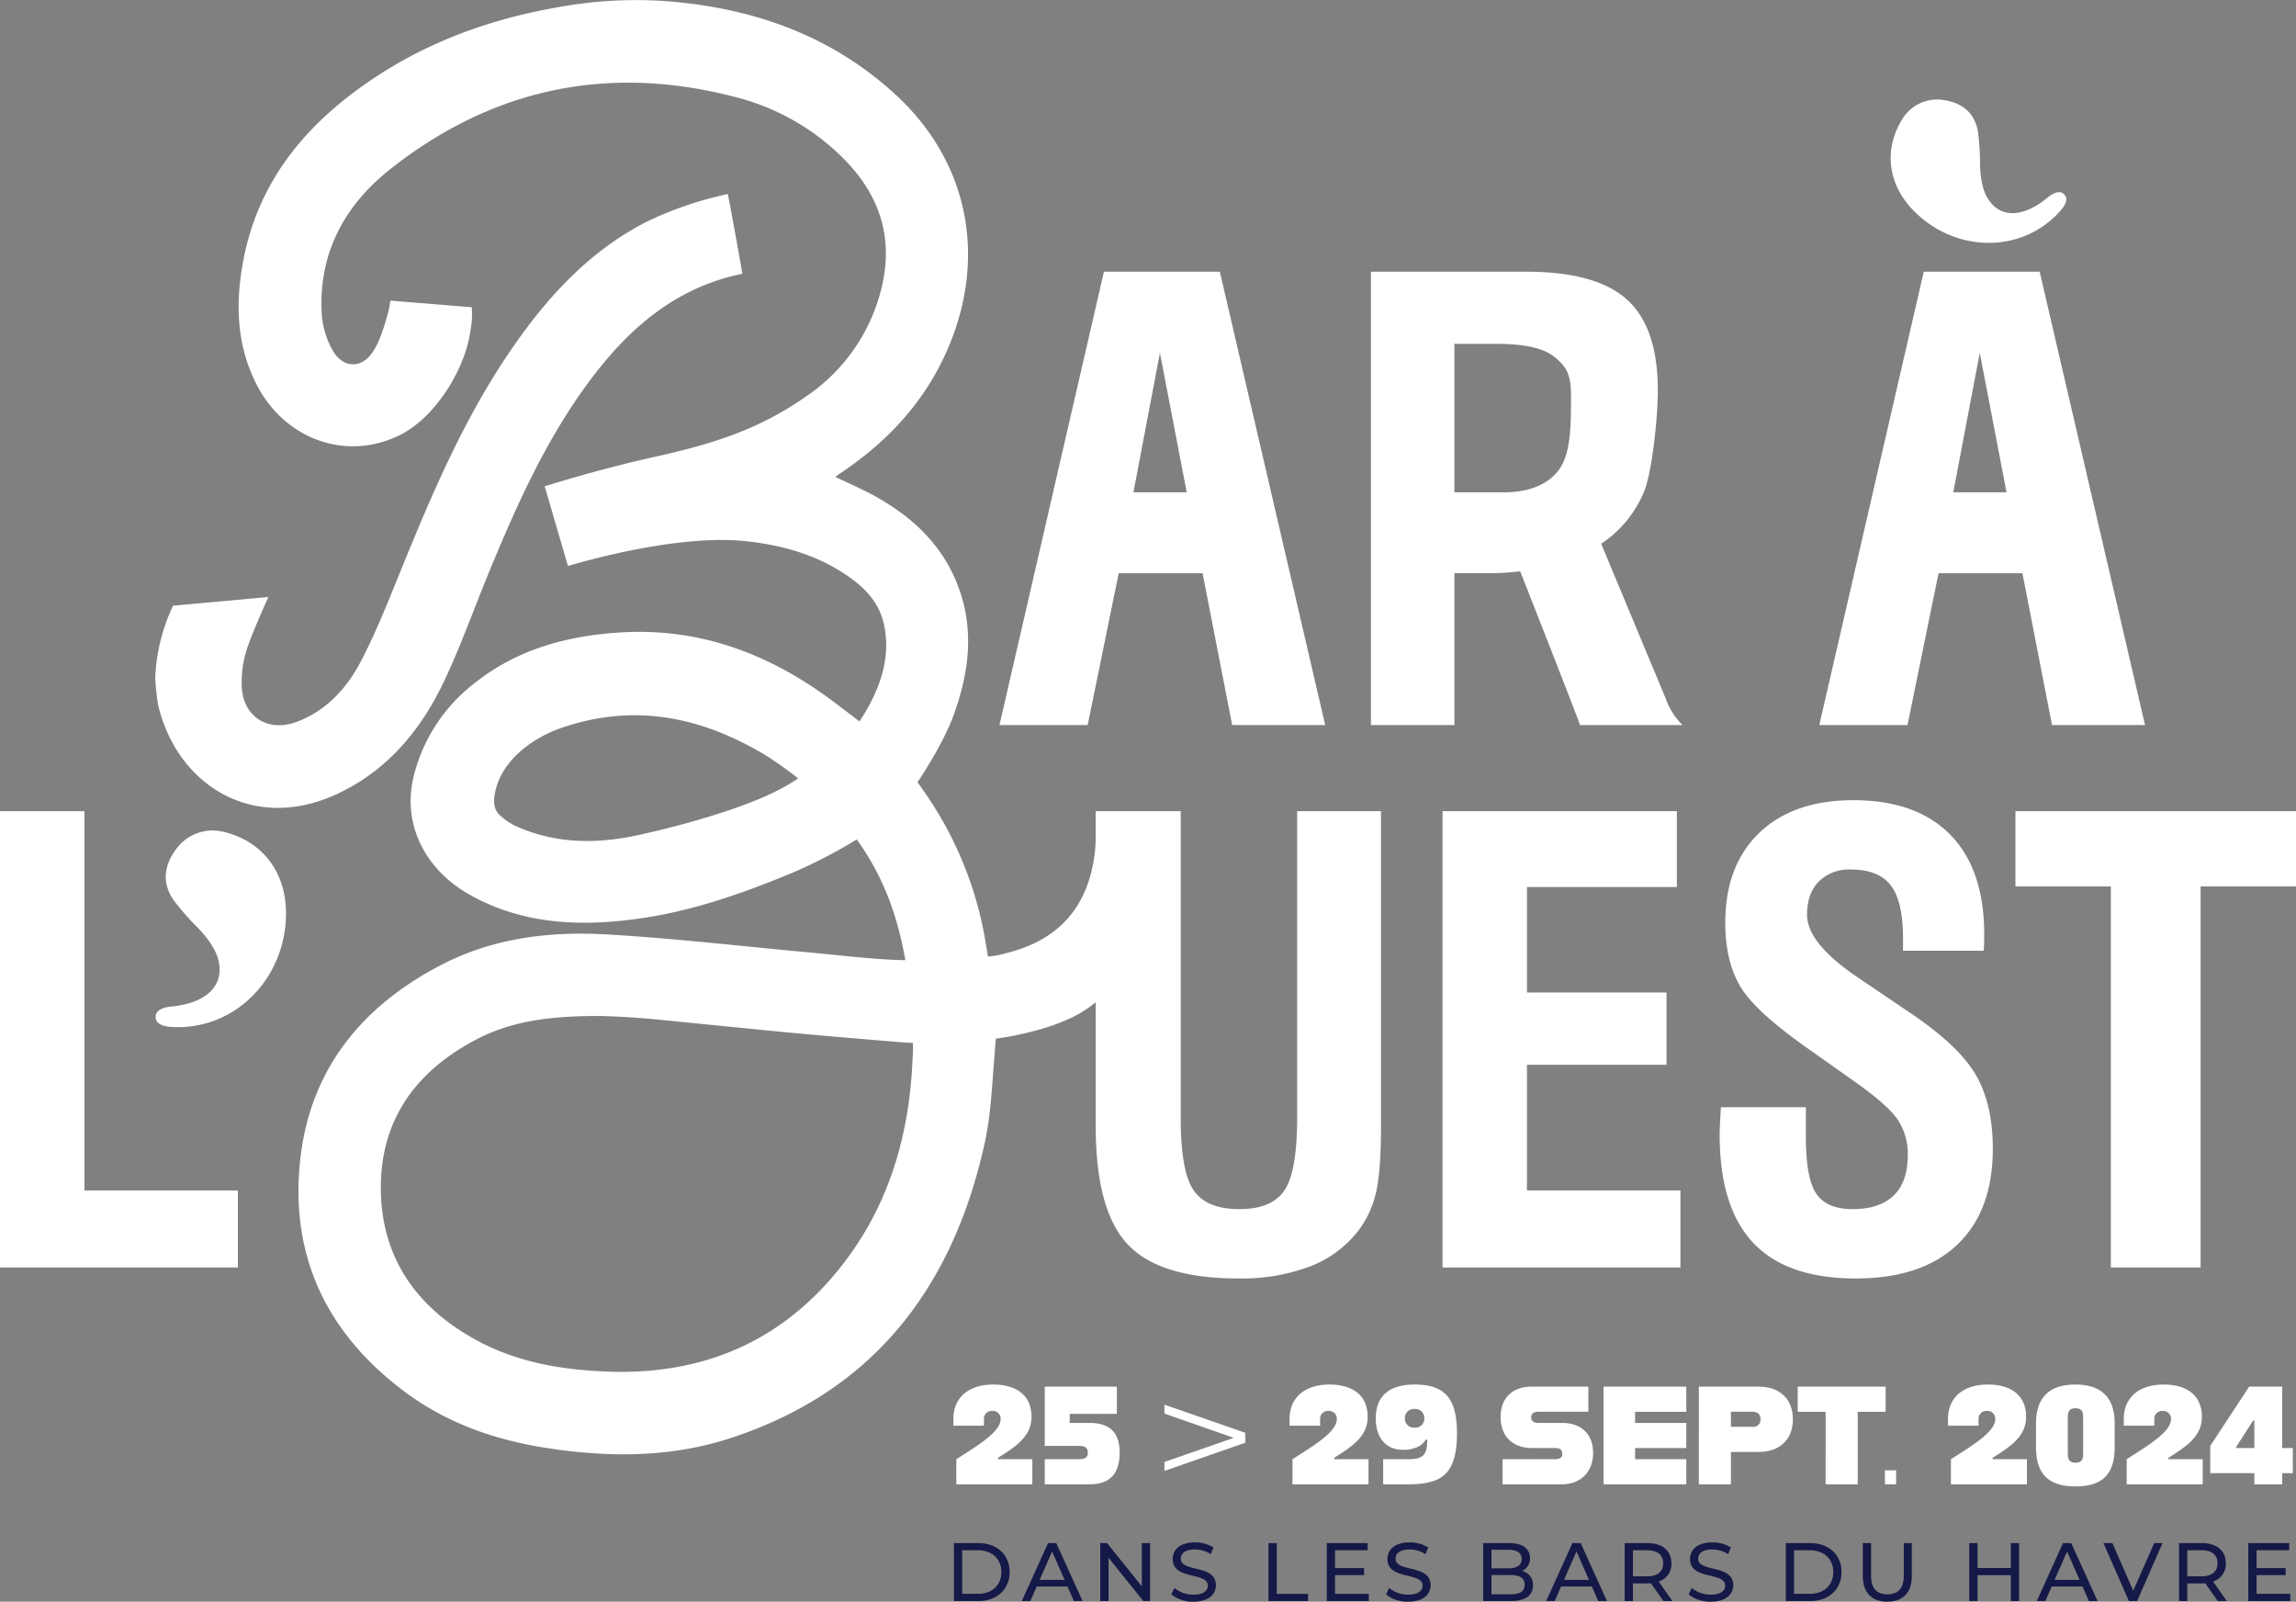 <svg xmlns="http://www.w3.org/2000/svg" xmlns:xlink="http://www.w3.org/1999/xlink" width="585.647" height="408.469" viewBox="0 0 585.647 408.469">
  <rect x="0" y="0" width="585.647" height="408.469" fill="#808080" stroke="none"/>
  <defs>
    <clipPath id="clip-path">
      <path id="Tracé_4061" data-name="Tracé 4061" d="M0-10.388H585.647V-418.857H0Z" transform="translate(0 418.857)" fill="none"/>
    </clipPath>
  </defs>
  <g id="Groupe_1015" data-name="Groupe 1015" transform="translate(0 418.857)">
    <g id="Groupe_999" data-name="Groupe 999" transform="translate(367.95 -211.993)">
      <path id="Tracé_4057" data-name="Tracé 4057" d="M-1.543-2.46H-40.688V-34.5H-5.094V-52.94H-40.688v-26.9H-2.449V-99.189H-62.225V17.187H-1.543Z" transform="translate(62.225 99.189)" fill="#fff"/>
    </g>
    <g id="Groupe_1000" data-name="Groupe 1000" transform="translate(0 -211.993)">
      <path id="Tracé_4058" data-name="Tracé 4058" d="M0,0V116.376H60.682V96.729H21.537V0Z" fill="#fff"/>
    </g>
    <g id="Groupe_1003" data-name="Groupe 1003" transform="translate(0 -418.857)" clip-path="url(#clip-path)">
      <g id="Groupe_1001" data-name="Groupe 1001" transform="translate(438.635 204.068)">
        <path id="Tracé_4059" data-name="Tracé 4059" d="M-.882-3.1q16.849,0,25.92-8.615T34.106-36.2q0-11.635-4.534-19.156t-17.3-15.983L.326-79.428A.992.992,0,0,0,.1-79.579q-13.376-8.914-13.376-16.247,0-5.442,2.984-8.5a10.924,10.924,0,0,1,8.2-3.061q7.1,0,10.2,4.081t3.1,13.527v3.1H31.764q.075-.679.113-1.587t.038-2.57q0-16.55-8.615-25.391t-24.787-8.841q-15.266,0-23.955,8.312t-8.691,22.974q0,9.824,3.891,16.323t18.251,16.474L-.882-53.13q8.312,5.9,10.806,9.636a15.755,15.755,0,0,1,2.494,8.955q0,6.8-3.59,10.277T-1.637-20.785q-6.575,0-9.259-3.892T-13.578-39.3v-7.481H-35.268v.453q-.3,4.533-.3,6.5,0,18.589,8.578,27.659T-.882-3.1" transform="translate(35.569 125.071)" fill="#fff"/>
      </g>
      <g id="Groupe_1002" data-name="Groupe 1002" transform="translate(349.688 69.288)">
        <path id="Tracé_4060" data-name="Tracé 4060" d="M-1.494-1.765A29.411,29.411,0,0,0,9.523-15.26c1.885-4.788,3.427-18.124,3.427-25.631q0-16.064-7.879-23.161t-25.787-7.095h-39.51V44.47h21.292V5.748h9.268a74.008,74.008,0,0,0,7.52-.477c1.945,4.943,14.7,37.394,15.264,39.2H19.253a17.412,17.412,0,0,1-4.3-6.8ZM-11.5-21.858c-2.7,4.9-8.344,6.974-14.749,6.974H-38.934V-52.743H-28.1q10.762,0,14.836,3.452c2.715,2.3,4.073,4.071,4.073,9.824,0,6.459,0,13.414-2.315,17.609" transform="translate(60.226 71.147)" fill="#fff"/>
      </g>
    </g>
    <g id="Groupe_1004" data-name="Groupe 1004" transform="translate(254.935 -349.569)">
      <path id="Tracé_4062" data-name="Tracé 4062" d="M-1.43,0H-30.994L-57.641,115.617h22.5L-27.223,76.9H-5.829l7.547,38.721H25.447ZM-23.464,56.263l6.753-35.541,6.833,35.541Z" transform="translate(57.641)" fill="#fff"/>
    </g>
    <g id="Groupe_1005" data-name="Groupe 1005" transform="translate(464.052 -349.569)">
      <path id="Tracé_4063" data-name="Tracé 4063" d="M-1.43,0H-30.994L-57.641,115.617h22.5L-27.223,76.9H-5.829l7.547,38.721H25.447ZM-23.464,56.263l6.753-35.541,6.834,35.541Z" transform="translate(57.641)" fill="#fff"/>
    </g>
    <g id="Groupe_1009" data-name="Groupe 1009" transform="translate(0 -418.857)" clip-path="url(#clip-path)">
      <g id="Groupe_1006" data-name="Groupe 1006" transform="translate(39.7 211.808)">
        <path id="Tracé_4064" data-name="Tracé 4064" d="M-.446-.01a11.515,11.515,0,0,0-12.483,4.6c-3.015,4.144-3.383,8.534-.481,12.758a65.185,65.185,0,0,0,6.316,7.18c2.136,2.3,4.277,5.018,5.058,7.9C-.264,38.979-4.909,43.638-13.973,44.49c-2.692.253-3.789,1.228-3.959,2.153-.459,2.493,2.216,2.962,4.329,3.067,15.754.789,28.8-12.279,28.867-28.9C15.307,10.312,9.349,2.416-.446-.01" transform="translate(17.984 0.391)" fill="#fff"/>
      </g>
      <g id="Groupe_1007" data-name="Groupe 1007" transform="translate(482.262 25.407)">
        <path id="Tracé_4065" data-name="Tracé 4065" d="M-1.1-.727C.189-2.147,1.6-4.16-.288-5.46-.989-5.944-2.315-5.866-4.2-4.3-10.546.952-16.5.942-19.558-4.382c-1.348-2.347-1.718-5.458-1.822-8.3a59.04,59.04,0,0,0-.553-8.637c-.845-4.56-3.891-7.135-8.473-7.857a10.421,10.421,0,0,0-10.93,5.047C-46.051-16.305-44.812-7.439-38.067-.75-27.384,9.844-10.673,9.859-1.1-.727" transform="translate(44.164 29.323)" fill="#fff"/>
      </g>
      <g id="Groupe_1008" data-name="Groupe 1008" transform="translate(60.868 0)">
        <path id="Tracé_4066" data-name="Tracé 4066" d="M-6.867-5.261V72.878q0,13.68-3.211,18.515T-21.6,96.229q-8.389,0-11.676-4.8T-36.565,73.18V-5.261H-58.254V1.22a34.1,34.1,0,0,1-.2,3.827.147.147,0,0,0,0,.02c-1.6,14.111-9.287,22.679-22.812,25.925-.051.017-.1.041-.149.056a23.092,23.092,0,0,1-4.332.767s-.055-.433-.474-2.9a93.4,93.4,0,0,0-16.449-40.082,4.541,4.541,0,0,1-.279-.429c-.444-.615-.758-1.039-.758-1.039s6.409-9.335,9.254-17.233c3.606-10.015,5.1-20.08,1.9-30.428-3.524-11.365-11.271-19.234-21.389-24.957-2.75-1.556-5.641-2.863-8.507-4.218-.013-.006-.026-.008-.039-.014-1.5-.7-2.167-.992-2.167-.992a18.118,18.118,0,0,1,1.757-1.273l.012,0c.136-.094.265-.2.4-.288,12.191-8.35,21.636-18.9,27.2-32.818,9.116-22.8,4.168-46.231-13.744-62.885C-125.714-203.24-146-210.213-168.3-211.869a110.187,110.187,0,0,0-27.114,1.589c-16.719,2.911-32.4,8.478-46.582,17.839-17.208,11.358-29.881,26.126-33.746,47.071-1.952,10.581-1.663,21.02,3.246,30.9,7.178,14.45,23.2,20.155,36.926,13.208,8.677-4.393,16.4-16.326,17.828-26.5l0-.008a21.993,21.993,0,0,0,.335-6l-20.749-1.688a25.488,25.488,0,0,1-.782,3.762c-.928,3.252-1.921,6.609-3.735,9.355-2.891,4.377-7.707,4.087-10.241-.489a22.061,22.061,0,0,1-2.748-9.019c-.94-15.394,5.646-27.76,17.319-37.014,25.969-20.589,55.364-26.916,87.534-18.672a59.567,59.567,0,0,1,29.074,16.707c8.951,9.474,12.022,20.452,8.579,33.205a46.561,46.561,0,0,1-19.032,26.641c-12.183,8.507-23.907,12.132-39.26,15.526-13.424,2.968-27.36,7.342-27.36,7.342l5.944,20.347s26.612-8.262,45.079-6.372c9.628.985,18.854,3.585,26.889,9.333,4.016,2.873,7.265,6.39,8.5,11.377,2.318,9.365-1.416,18.16-6.113,25.278-2.326-1.767-4.239-3.226-6.157-4.679-16.236-12.3-34.208-19.3-54.9-18-13.56.853-26.244,4.278-37.08,12.894a42.939,42.939,0,0,0-15.589,23.853c-2.9,11.877,2.639,23.629,14.45,30.214,13.383,7.462,27.893,8.093,42.605,6.064,13.865-1.913,26.719-6.391,39.559-11.743a125.912,125.912,0,0,0,16.409-8.5c6.583,9.079,10.36,19.106,12.4,30.784-6.791-.035-17.118-1.3-25.441-2.058-16.953-1.553-33.88-3.549-50.866-4.511-14.522-.823-28.873.925-42.085,7.788-19.987,10.382-33.138,26.236-35.863,48.9-3.007,25.018,6.591,45.149,26.788,60.117,10.7,7.932,22.951,12.167,36.035,14.185,15.749,2.429,31.476,2.468,46.71-2.487,36.756-11.954,56.9-38.644,64.98-75.346,1.594-7.243,1.845-14.784,2.492-22.233,0-.017,0-.028,0-.047.165-1.993.335-4.29.335-4.29s15.886-1.9,24.09-8.224a17.146,17.146,0,0,0,1.391-1.061V75.07q0,21.537,8.2,30.19t28.15,8.652a49.48,49.48,0,0,0,18.288-3.06,28.472,28.472,0,0,0,12.394-9.182A25.523,25.523,0,0,0,13.2,92.186q1.319-5.4,1.322-17.116V-5.261Zm-143.92-.577A215.969,215.969,0,0,1-174.352.705c-10.67,2.43-21.432,2.506-31.732-2.118a16.689,16.689,0,0,1-3.864-2.55c-1.973-1.675-2.008-3.761-1.453-6.344,1.636-7.612,9.011-13.522,17.09-16.266,18.341-6.229,35.307-2.852,51.78,7.01a96.687,96.687,0,0,1,8.384,5.948c-5.05,3.45-11.151,5.854-16.64,7.777m45.847,63.471c0,.088-.017.151-.025.225-.858,21.1-6.908,40.358-21.154,56.491-15,16.989-34.284,24.16-56.678,23.315-11.476-.433-22.73-2.305-33-7.793-15.446-8.252-24.658-21-24.8-38.746-.147-17.909,9.22-30.429,24.909-38.441,8.768-4.477,18.267-5.519,27.926-5.688,1.031-.018,2.063-.017,3.1-.017,4.2.084,9.923.435,14.484.887,8.925.881,22.237,2.22,30.454,3.022,10.748,1.05,21.511,1.935,32.273,2.815,2.153.151,2.576.151,2.576.151s.073,1.155-.057,3.777" transform="translate(276.869 212.125)" fill="#fff"/>
      </g>
    </g>
    <g id="Groupe_1010" data-name="Groupe 1010" transform="translate(514.083 -211.993)">
      <path id="Tracé_4068" data-name="Tracé 4068" d="M0,0V19.195H24.336v97.181H47.227V19.195H71.563V0Z" fill="#fff"/>
    </g>
    <g id="Groupe_1014" data-name="Groupe 1014" transform="translate(0 -418.857)" clip-path="url(#clip-path)">
      <g id="Groupe_1011" data-name="Groupe 1011" transform="translate(39.61 49.482)">
        <path id="Tracé_4069" data-name="Tracé 4069" d="M-3.714,0a91.839,91.839,0,0,0-20.9,7.164c-15.077,7.765-26.01,20.075-35.327,33.943-11.388,16.951-19.33,35.611-27,54.417-3.221,7.9-6.337,15.886-10.258,23.44-3.58,6.895-8.739,12.692-16.347,15.6-7.53,2.875-14.048-1.338-14.167-9.4a27.769,27.769,0,0,1,1.489-9.628c1.559-4.333,3.437-8.553,5.322-12.768l-24.314,2.208a47.275,47.275,0,0,0-4.538,18.223,53.726,53.726,0,0,0,.748,7.206c4.817,20.22,24.01,32.5,45.383,22.708,13.127-6.017,21.778-16.578,27.75-29.311,4.207-8.971,7.523-18.357,11.308-27.528,6.83-16.543,14.12-32.863,24.719-47.432,9.614-13.217,21.15-23.926,37.534-27.99L.01,20.327S-2.951,3.612-3.714,0" transform="translate(149.751)" fill="#fff"/>
      </g>
      <g id="Groupe_1012" data-name="Groupe 1012" transform="translate(243.321 393.351)">
        <path id="Tracé_4070" data-name="Tracé 4070" d="M0-.38H6.229c4.75,0,7.981-3,7.981-7.39s-3.231-7.39-7.981-7.39H0ZM2.111-2.217V-13.323H6.1c3.653,0,6,2.238,6,5.553s-2.343,5.553-6,5.553ZM30.594-.38h2.217L26.1-15.16h-2.09L17.314-.38h2.175l1.626-3.7h7.854ZM21.853-5.764l3.188-7.242,3.188,7.242Zm26.075-9.4V-4.139L39.061-15.16H37.33V-.38h2.111V-11.4L48.308-.38h1.731V-15.16ZM61.1-.211c3.907,0,5.722-1.943,5.722-4.2,0-5.427-8.952-3.167-8.952-6.778,0-1.288,1.077-2.344,3.59-2.344a7.625,7.625,0,0,1,4.053,1.2l.7-1.689a8.688,8.688,0,0,0-4.75-1.31c-3.885,0-5.659,1.943-5.659,4.223,0,5.49,8.952,3.209,8.952,6.821,0,1.287-1.1,2.28-3.653,2.28a7.605,7.605,0,0,1-4.877-1.71l-.781,1.647A8.771,8.771,0,0,0,61.1-.211M80.233-.38H90.346V-2.217h-8V-15.16H80.233ZM97.208-2.217V-6.989h7.412V-8.783H97.208v-4.54h8.319V-15.16H95.1V-.38h10.726V-2.217ZM115.872-.211c3.907,0,5.722-1.943,5.722-4.2,0-5.427-8.952-3.167-8.952-6.778,0-1.288,1.077-2.344,3.59-2.344a7.625,7.625,0,0,1,4.053,1.2l.7-1.689a8.688,8.688,0,0,0-4.75-1.31c-3.885,0-5.659,1.943-5.659,4.223,0,5.49,8.952,3.209,8.952,6.821,0,1.287-1.1,2.28-3.653,2.28A7.605,7.605,0,0,1,111-3.716l-.781,1.647a8.771,8.771,0,0,0,5.658,1.858m29.074-7.833a3.5,3.5,0,0,0,1.986-3.294c0-2.385-1.9-3.822-5.3-3.822H135V-.38h7.052c3.737,0,5.659-1.457,5.659-3.991a3.571,3.571,0,0,0-2.767-3.674m-3.5-5.406c2.154,0,3.379.8,3.379,2.365S143.6-8.72,141.441-8.72h-4.328v-4.73Zm.529,11.359h-4.856V-7.01h4.856c2.343,0,3.61.76,3.61,2.47s-1.267,2.449-3.61,2.449m22.38,1.71h2.218l-6.714-14.78h-2.091L151.069-.38h2.175l1.626-3.7h7.854Zm-8.741-5.384,3.188-7.242,3.188,7.242ZM183.267-.38l-3.5-4.962a4.665,4.665,0,0,0,3.252-4.666c0-3.209-2.323-5.152-6.165-5.152h-5.764V-.38H173.2v-4.5h3.653c.316,0,.633-.02.928-.042l3.188,4.54Zm-6.481-6.292H173.2v-6.651h3.59c2.7,0,4.117,1.2,4.117,3.315s-1.415,3.336-4.117,3.336M193.064-.211c3.907,0,5.722-1.943,5.722-4.2,0-5.427-8.952-3.167-8.952-6.778,0-1.288,1.077-2.344,3.589-2.344a7.625,7.625,0,0,1,4.054,1.2l.7-1.689a8.689,8.689,0,0,0-4.751-1.31c-3.884,0-5.658,1.943-5.658,4.223,0,5.49,8.952,3.209,8.952,6.821,0,1.287-1.1,2.28-3.653,2.28a7.605,7.605,0,0,1-4.877-1.71l-.781,1.647a8.771,8.771,0,0,0,5.658,1.858M212.193-.38h6.229c4.75,0,7.981-3,7.981-7.39s-3.231-7.39-7.981-7.39h-6.229ZM214.3-2.217V-13.323H218.3c3.652,0,6,2.238,6,5.553s-2.344,5.553-6,5.553ZM238.078-.211c3.907,0,6.25-2.259,6.25-6.546v-8.4H242.28v8.319c0,3.273-1.52,4.75-4.181,4.75s-4.159-1.477-4.159-4.75V-15.16h-2.111v8.4c0,4.287,2.365,6.546,6.249,6.546m31.5-14.949V-8.8h-8.487V-15.16H258.98V-.38h2.112V-6.968h8.487V-.38h2.111V-15.16ZM289.491-.38h2.217l-6.714-14.78H282.9L276.209-.38h2.176l1.626-3.7h7.854Zm-8.742-5.384,3.189-7.242,3.188,7.242Zm25.421-9.4L300.808-3.019,295.487-15.16h-2.28l6.5,14.78H301.8l6.481-14.78Zm18.5,14.78-3.5-4.962a4.665,4.665,0,0,0,3.252-4.666c0-3.209-2.323-5.152-6.166-5.152h-5.763V-.38H314.6v-4.5h3.652c.317,0,.634-.02.929-.042l3.188,4.54Zm-6.481-6.292H314.6v-6.651h3.59c2.7,0,4.116,1.2,4.116,3.315s-1.414,3.336-4.116,3.336m14.082,4.455V-6.989h7.411V-8.783h-7.411v-4.54h8.319V-15.16H330.155V-.38h10.726V-2.217Z" transform="translate(0 15.329)" fill="#151947"/>
      </g>
      <g id="Groupe_1013" data-name="Groupe 1013" transform="translate(243.18 353.092)">
        <path id="Tracé_4071" data-name="Tracé 4071" d="M-.019-.647H19.374V-7.052H10.62v-.356c4.59-2.882,8.54-5.48,8.54-10.425,0-5.693-4.057-8.255-9.75-8.255-6.725,0-10.176,3.736-10.176,8.717v1.779H7.027v-1.672a1.989,1.989,0,0,1,2.135-2.1A2,2,0,0,1,11.3-17.371c0,3.2-5.017,6.334-11.315,10.319Zm22.559,0H34c5.053,0,7.649-2.6,7.649-8.113,0-5.017-2.491-7.543-7.649-7.543H28.909v-2.313H40.936v-6.939H22.54v15.122h8.895c1.317,0,2.1.462,2.1,1.708s-.783,1.672-2.1,1.672H22.54ZM53.069-20.964v2.277L70.753-12.5,53.069-6.34v2.277L73.707-11.25v-2.527ZM85.733-.647h19.393V-7.052H96.373v-.356c4.59-2.882,8.54-5.48,8.54-10.425,0-5.693-4.057-8.255-9.75-8.255-6.725,0-10.176,3.736-10.176,8.717v1.779h7.792v-1.672a1.989,1.989,0,0,1,2.136-2.1,2,2,0,0,1,2.135,1.992c0,3.2-5.017,6.334-11.315,10.319Zm23.128,0h6.3c8.611,0,12.524-2.491,12.524-13.059,0-8.9-3.131-12.382-10.817-12.382-6.227,0-9.892,2.739-9.892,8.575,0,5.053,2.6,8.078,7.011,8.078,2.419,0,4.8-.819,5.728-2.6h.391c0,3.736-.889,4.981-4.768,4.981h-6.476Zm8.006-14.447a2.268,2.268,0,0,1-2.456-2.348,2.286,2.286,0,0,1,2.456-2.419,2.3,2.3,0,0,1,2.491,2.419,2.3,2.3,0,0,1-2.491,2.348M139.319-.647h15.158c4.768,0,7.934-3.2,7.934-7.97,0-4.981-3.166-7.686-7.934-7.686h-6.085c-.961,0-1.779-.392-1.779-1.424,0-1.068.818-1.423,1.779-1.423H161.2v-6.405H146.756c-4.555,0-7.935,2.526-7.935,7.793,0,5.124,3.38,7.863,7.935,7.863H152.7c1.317,0,1.85.5,1.85,1.495,0,.853-.533,1.352-1.814,1.352H139.319Zm25.762,0h21.1V-7.052H173.123V-9.9h13.059v-6.4H173.123v-2.847h13.059v-6.405h-21.1Zm24.3,0h8.185V-8.9h7.081c5.408,0,8.717-3.2,8.717-8.326s-3.309-8.326-8.717-8.326H189.383Zm8.185-14.66v-3.842h5.48c1.138,0,2.064.462,2.064,1.921a1.814,1.814,0,0,1-2.064,1.921Zm24.16,14.66h8.184v-18.5h7.117v-6.405H214.611v6.405h7.116Zm15.122,0H239.7V-4.206H236.85Zm16.83,0h19.393V-7.052h-8.753v-.356c4.59-2.882,8.54-5.48,8.54-10.425,0-5.693-4.057-8.255-9.75-8.255-6.725,0-10.176,3.736-10.176,8.717v1.779h7.792v-1.672a1.989,1.989,0,0,1,2.136-2.1A2,2,0,0,1,265-17.371c0,3.2-5.017,6.334-11.315,10.319Zm31.739.533c6.867,0,10.035-3.024,10.035-10.034v-5.978c0-6.44-3.167-9.963-10.035-9.963s-10.034,3.522-10.034,9.963v5.978c0,6.831,3.166,10.034,10.034,10.034m0-6.049c-1.53,0-1.921-.889-1.921-2.206v-9.464c0-1.317.391-2.207,1.921-2.207,1.637,0,1.993.89,1.993,2.207v9.464c0,1.317-.356,2.206-1.993,2.206M298.513-.647h19.393V-7.052h-8.753v-.356c4.59-2.882,8.54-5.48,8.54-10.425,0-5.693-4.057-8.255-9.75-8.255-6.725,0-10.176,3.736-10.176,8.717v1.779h7.793v-1.672a1.989,1.989,0,0,1,2.135-2.1,2,2,0,0,1,2.135,1.992c0,3.2-5.016,6.334-11.315,10.319Zm32.558,0h7.116V-3.494h2.7V-9.9h-2.7V-25.555h-8.433l-9.927,15.122v6.939h11.244ZM326.444-9.9v-.285l4.306-6.689h.321V-9.9Z" transform="translate(0.766 26.088)" fill="#fff"/>
      </g>
    </g>
  </g>
</svg>
